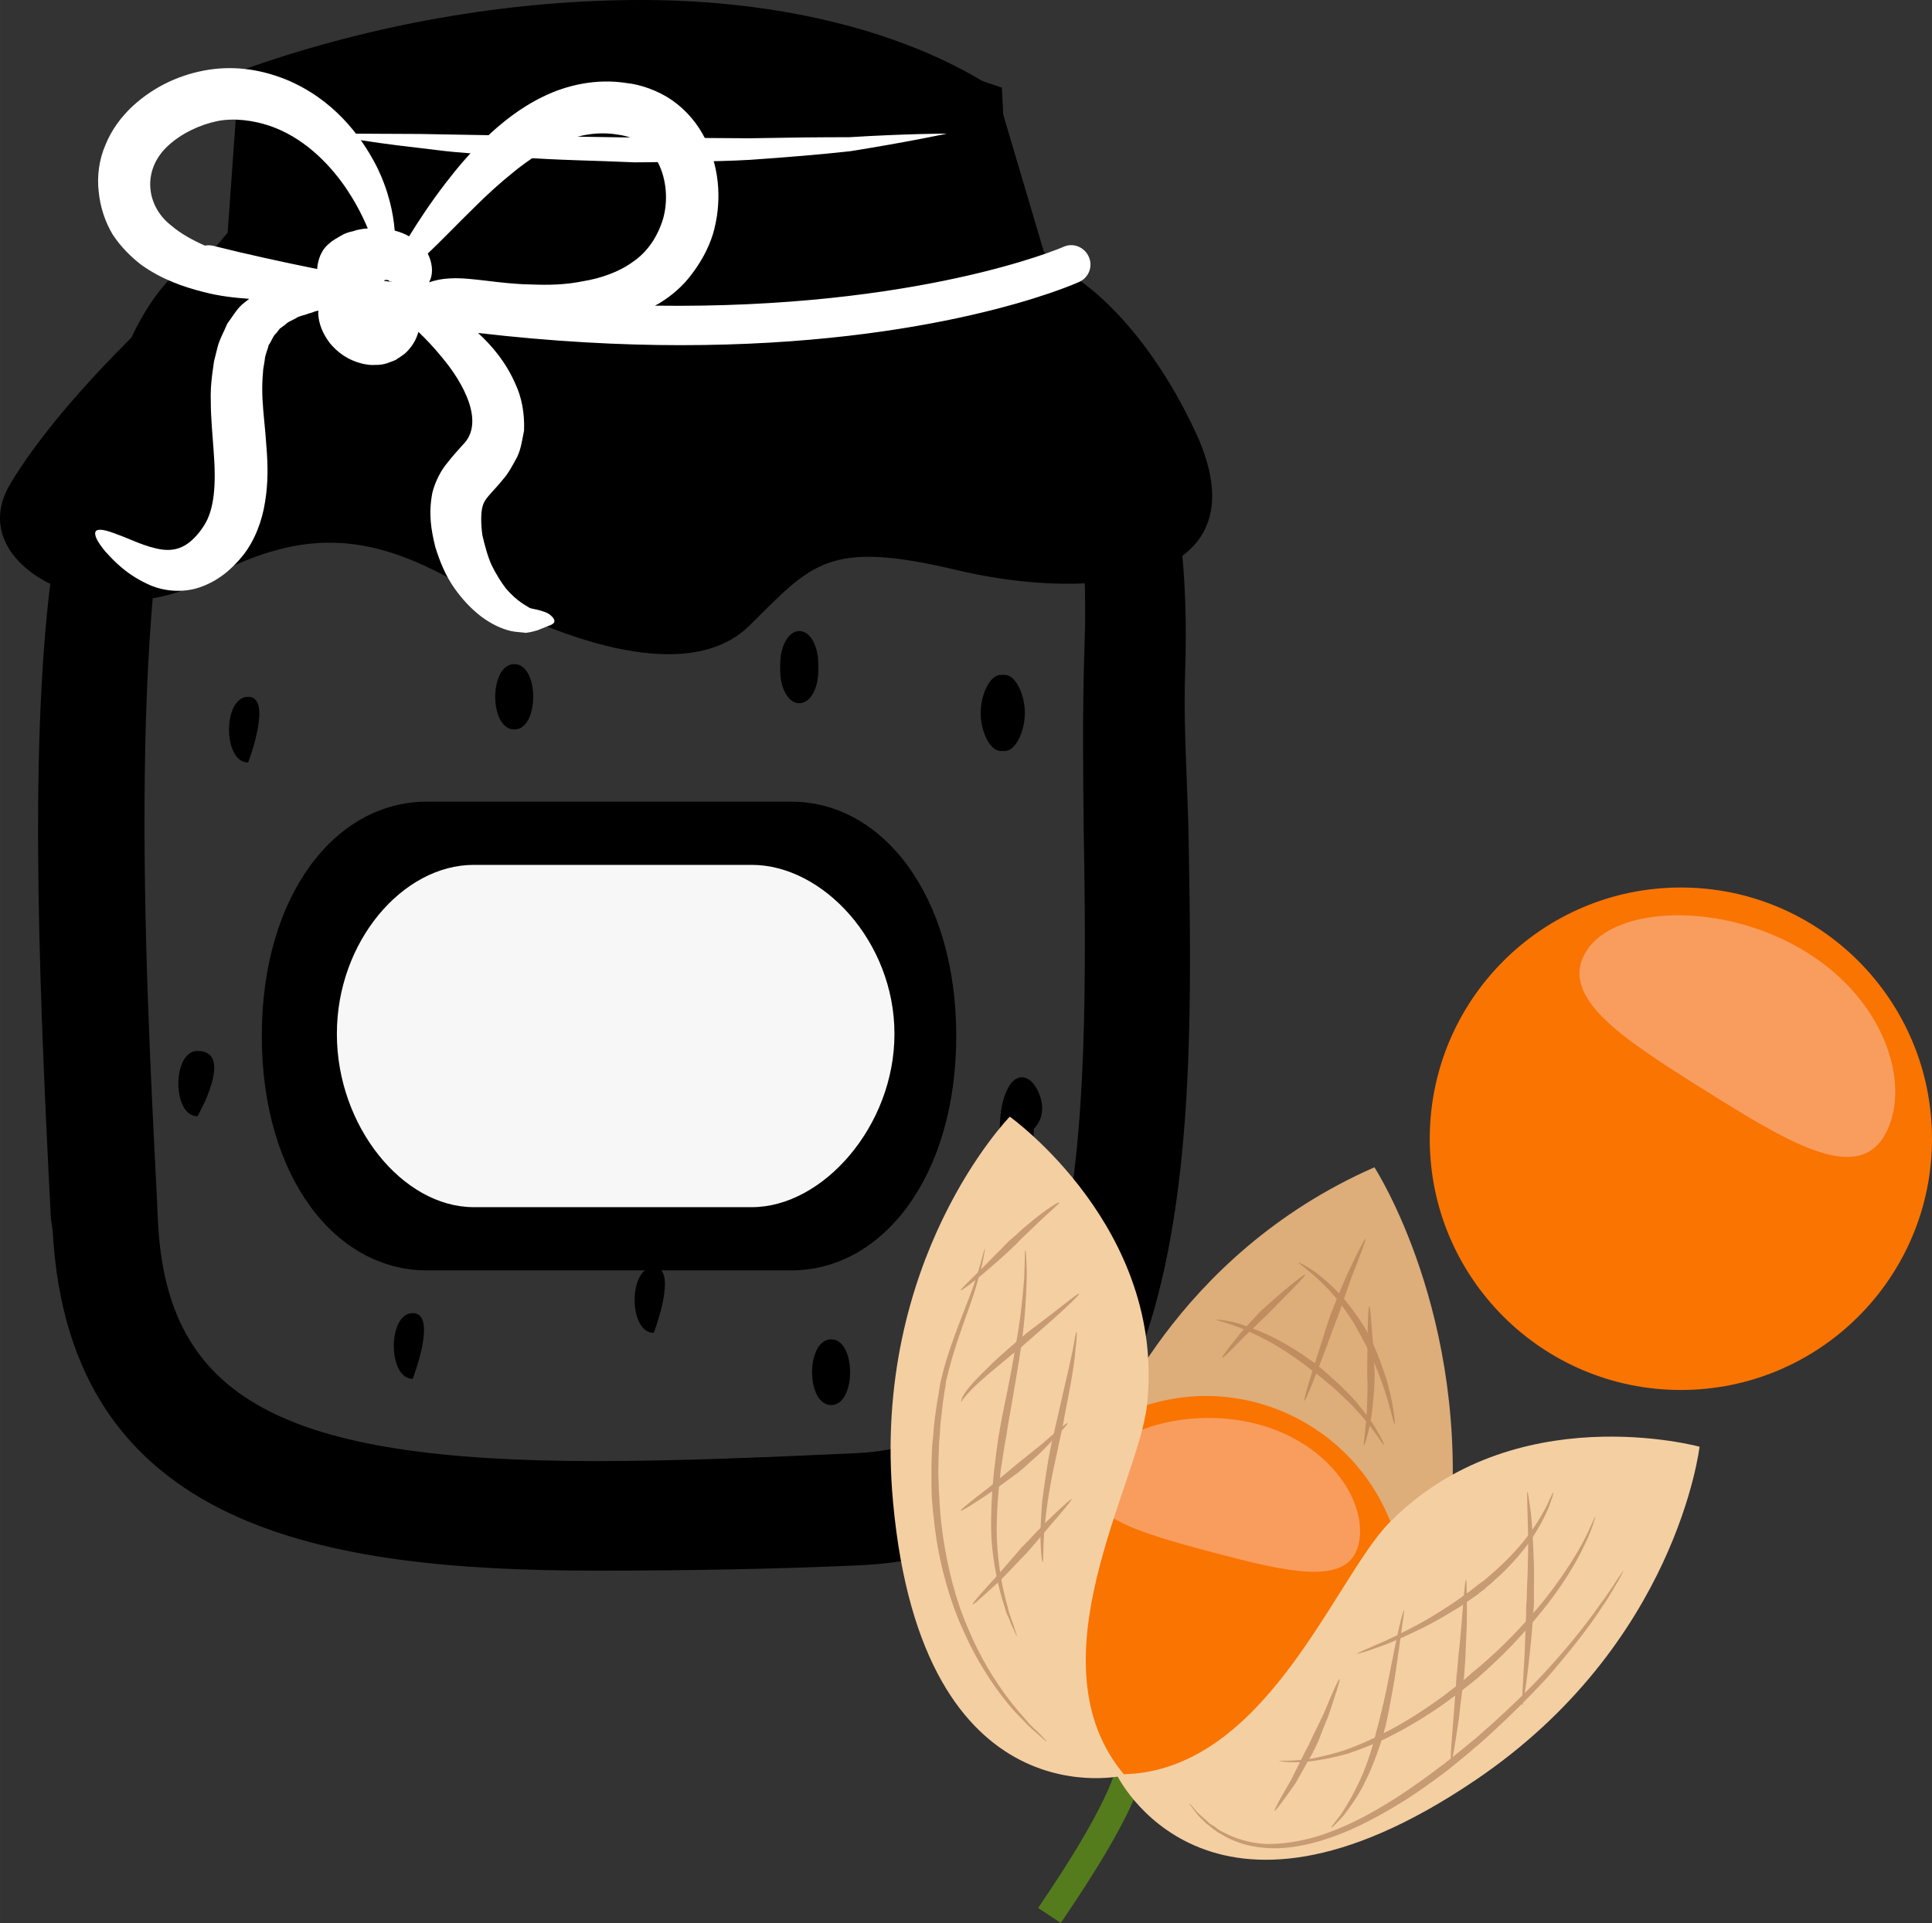 <?xml version="1.0" encoding="UTF-8" standalone="no"?>
<!-- Creator: CorelDRAW Home & Student X7 -->

<svg
   xmlns:dc="http://purl.org/dc/elements/1.1/"
   xmlns:cc="http://creativecommons.org/ns#"
   xmlns:rdf="http://www.w3.org/1999/02/22-rdf-syntax-ns#"
   xmlns:svg="http://www.w3.org/2000/svg"
   xmlns="http://www.w3.org/2000/svg"
   xmlns:sodipodi="http://sodipodi.sourceforge.net/DTD/sodipodi-0.dtd"
   xmlns:inkscape="http://www.inkscape.org/namespaces/inkscape"
   xml:space="preserve"
   width="53.777mm"
   height="53.54mm"
   version="1.1"
   style="clip-rule:evenodd;fill-rule:evenodd;image-rendering:optimizeQuality;shape-rendering:geometricPrecision;text-rendering:geometricPrecision"
   viewBox="0 0 5377.675 5354"
   id="svg96"
   sodipodi:docname="3963.svg"
   inkscape:version="0.92.4 (5da689c313, 2019-01-14)"><rect x="0" y="0" width="5377.675" height="5354" fill="#333333" stroke="none"/><sodipodi:namedview
   pagecolor="#ffffff"
   bordercolor="#666666"
   borderopacity="1"
   objecttolerance="10"
   gridtolerance="10"
   guidetolerance="10"
   inkscape:pageopacity="0"
   inkscape:pageshadow="2"
   inkscape:window-width="640"
   inkscape:window-height="480"
   id="namedview98"
   showgrid="false"
   inkscape:zoom="0.2102413"
   inkscape:cx="97.877474"
   inkscape:cy="91.691337"
   inkscape:window-x="0"
   inkscape:window-y="0"
   inkscape:window-maximized="0"
   inkscape:current-layer="svg96" />
 <defs
   id="defs4">
  <style
   type="text/css"
   id="style2">
   <![CDATA[
    .fil0 {fill:black;fill-rule:nonzero}
    .fil5 {fill:#547C1C;fill-rule:nonzero}
    .fil9 {fill:#BF8D60;fill-rule:nonzero}
    .fil8 {fill:#C79B74;fill-rule:nonzero}
    .fil6 {fill:#DDAD7A;fill-rule:nonzero}
    .fil7 {fill:#F4CFA2;fill-rule:nonzero}
    .fil2 {fill:#F7F7F7;fill-rule:nonzero}
    .fil4 {fill:#F99D5F;fill-rule:nonzero}
    .fil3 {fill:#FA7401;fill-rule:nonzero}
    .fil1 {fill:white;fill-rule:nonzero}
   ]]>
  </style>
 </defs>
 <g
   id="Vrstva_x0020_1"
   transform="translate(-7910.325,-11922)">
  <g
   id="_647921224">
   <path
   class="fil0"
   d="m 9695,12028 c -334,0 -686,57 -1019,170 l -34,493 -36,4 c -493,51 -407,1736 -366,2545 l 5,89 c 32,639 531,767 1326,767 228,0 484,-11 726,-22 766,-36 751,-990 736,-1832 -3,-185 -4,-360 2,-516 31,-823 -310,-1040 -313,-1042 l -2,-12 -127,-432 c -70,-42 -358,-212 -898,-212 z m -1533,3310 -4,-29 c -63,-1218 -97,-2425 394,-2460 h 2203 c 94,0 377,172 348,945 -6,154 7,291 10,475 14,838 32,1866 -814,1905 -242,11 -499,15 -728,15 -820,0 -1373,-147 -1409,-851 z"
   id="path7"
   inkscape:connector-curvature="0"
   style="fill:#000000;fill-rule:nonzero" />
   <path
   class="fil0"
   d="m 8744,12743 h 1881 l -8,-46 -114,-386 c -208,-114 -492,-177 -808,-177 -304,0 -620,49 -918,142 z m -300,267 c -187,502 -129,1620 -98,2225 l 4,89 c 25,492 345,666 1221,666 228,0 481,-11 721,-22 617,-29 652,-733 635,-1724 -2,-163 -4,-352 2,-522 11,-292 -25,-534 -106,-721 -34,-35 -62,-46 -70,-47 H 8556 c -43,4 -79,22 -112,56 z m 1127,3285 c -760,0 -1469,-115 -1514,-946 l -5,-34 c -38,-735 -61,-1399 12,-1868 l -38,43 54,-135 c 38,-196 96,-352 180,-457 63,-150 146,-246 249,-287 l 35,-41 32,-450 66,-23 c 340,-114 704,-175 1053,-175 372,0 710,81 952,227 l 35,22 134,452 c 45,39 120,119 187,262 59,71 122,183 163,357 l 19,92 12,91 c 12,107 17,230 12,373 -3,92 0,178 4,278 2,60 5,122 6,191 14,831 34,1969 -915,2013 -218,10 -465,15 -733,15 z"
   id="path9"
   inkscape:connector-curvature="0"
   style="fill:#000000;fill-rule:nonzero" />
   <path
   class="fil0"
   d="m 11239,13127 c -145,-313 -368,-509 -516,-491 l -24,-470 c -1213,-421 -2086,25 -2086,25 l -8,432 -244,158 c 0,0 -281,253 -422,488 -140,235 264,420 534,272 269,-148 457,-142 715,6 257,148 633,290 808,117 176,-173 217,-241 581,-154 363,86 861,49 662,-383 z"
   id="path11"
   inkscape:connector-curvature="0"
   style="fill:#000000;fill-rule:nonzero" />
   <path
   class="fil1"
   d="m 8808,12294 c 0,0 27,0 75,0 48,0 116,1 197,1 163,3 380,7 598,10 54,0 108,1 162,1 53,0 106,1 156,1 102,-2 197,-3 278,-3 163,-10 272,-10 272,-10 0,0 -106,23 -269,49 -81,9 -177,17 -279,24 -51,3 -104,4 -158,5 -54,0 -108,2 -163,2 -109,-5 -218,-6 -320,-14 -51,-3 -101,-8 -148,-12 -46,-3 -90,-9 -131,-14 -81,-9 -149,-19 -196,-27 -47,-8 -74,-13 -74,-13 z"
   id="path13"
   inkscape:connector-curvature="0"
   style="fill:#ffffff;fill-rule:nonzero" />
   <path
   class="fil1"
   d="m 8502,12606 c -7,-1 -14,-2 -21,0 -34,-15 -67,-33 -94,-56 -71,-55 -82,-156 -8,-223 37,-34 88,-58 137,-68 46,-9 99,-2 144,13 92,31 162,101 208,166 30,43 51,84 66,120 -14,1 -28,3 -42,8 -10,2 -23,6 -34,13 -11,7 -22,12 -30,20 -24,18 -33,47 -35,72 -94,-19 -191,-40 -291,-65 z m 477,98 c 1,-1 1,-1 2,-2 3,-1 8,-1 12,1 1,0 0,2 1,2 1,1 4,1 6,1 1,0 1,1 2,1 -8,-1 -15,-2 -23,-3 z m 126,4 c 1,-4 3,-7 4,-10 7,-20 4,-46 -8,-70 36,-34 78,-78 129,-128 33,-33 70,-67 111,-100 41,-33 87,-64 136,-84 50,-20 102,-28 154,-19 53,7 87,34 112,80 23,46 27,105 13,154 -15,50 -44,93 -84,120 -40,29 -90,46 -139,54 -49,10 -96,11 -143,9 -87,-1 -166,-20 -224,-17 -27,1 -47,6 -61,11 z m -902,749 c 24,26 59,66 129,96 35,14 86,21 135,4 49,-17 87,-48 120,-89 33,-42 53,-96 61,-148 9,-53 8,-104 4,-153 -3,-49 -9,-93 -11,-133 -1,-21 -1,-39 0,-57 1,-9 1,-18 2,-27 1,-8 3,-16 4,-24 1,-17 8,-28 11,-43 8,-10 11,-24 20,-32 4,-4 7,-9 11,-14 5,-3 9,-7 14,-10 8,-9 21,-13 31,-19 10,-7 24,-8 35,-13 5,-1 10,-3 16,-5 0,-1 6,-2 12,-3 0,2 -1,4 -1,6 1,32 14,60 33,85 20,24 49,47 92,57 10,2 21,4 33,3 6,0 12,0 18,-1 7,-1 15,-3 22,-6 6,-2 16,-6 18,-7 l 7,-5 4,-2 1,-1 1,-1 5,-3 v 0 0 l 1,-1 c 5,-3 9,-7 13,-11 17,-18 26,-36 31,-54 20,19 41,41 64,69 61,72 123,184 59,246 -12,14 -25,27 -42,49 -18,21 -34,52 -42,83 -12,60 -3,107 8,152 13,42 29,80 52,113 23,33 48,59 75,80 28,21 57,35 84,41 14,3 27,3 41,5 15,-2 25,-5 32,-7 12,-5 22,-9 30,-12 6,-2 13,-5 16,-9 3,-4 2,-11 -7,-19 -8,-9 -25,-14 -42,-18 -9,-2 -17,-3 -21,-6 -4,-3 -12,-7 -19,-12 -15,-10 -29,-23 -44,-40 -14,-18 -28,-41 -40,-65 -11,-24 -19,-54 -26,-84 -4,-29 -5,-62 1,-82 3,-9 6,-15 16,-27 9,-11 26,-28 41,-47 14,-15 27,-40 39,-62 11,-23 14,-49 19,-73 2,-49 -7,-94 -24,-130 -27,-62 -66,-107 -104,-142 206,24 395,34 564,34 703,0 1085,-165 1109,-176 27,-12 39,-43 27,-70 -12,-27 -43,-40 -70,-28 -6,3 -405,174 -1138,164 5,-3 9,-4 13,-7 33,-20 65,-47 90,-81 25,-33 46,-70 59,-112 24,-83 21,-177 -21,-263 -21,-43 -53,-81 -93,-109 -39,-27 -88,-44 -128,-48 -83,-13 -166,6 -231,38 -66,32 -118,75 -161,116 -44,42 -79,84 -109,123 -44,57 -77,108 -103,150 -12,-7 -25,-12 -40,-16 -4,-49 -17,-112 -51,-180 -44,-86 -121,-186 -250,-240 -64,-26 -137,-40 -216,-28 -76,12 -150,44 -213,102 -31,29 -58,65 -75,107 -18,41 -24,88 -19,130 4,43 18,85 39,120 23,35 51,62 79,84 59,42 119,62 174,76 46,12 87,16 127,19 -5,4 -9,7 -14,11 -20,15 -31,37 -47,58 -9,22 -23,46 -28,69 -3,12 -6,24 -9,36 -2,12 -3,24 -5,36 -3,24 -5,50 -4,74 0,48 5,95 8,140 7,90 3,163 -28,209 -15,24 -37,46 -55,55 -18,10 -38,13 -61,10 -47,-7 -92,-31 -124,-42 -33,-13 -54,-17 -60,-9 -6,9 3,28 26,56 z"
   id="path15"
   inkscape:connector-curvature="0"
   style="fill:#ffffff;fill-rule:nonzero" />
   <path
   class="fil0"
   d="m 8601,13862 c -71,0 -71,183 0,183 0,0 70,-183 0,-183 z"
   id="path17"
   inkscape:connector-curvature="0"
   style="fill:#000000;fill-rule:nonzero" />
   <path
   class="fil0"
   d="m 8460,14848 c -71,0 -71,182 0,182 0,0 105,-182 0,-182 z"
   id="path19"
   inkscape:connector-curvature="0"
   style="fill:#000000;fill-rule:nonzero" />
   <path
   class="fil0"
   d="m 9059,15578 c -70,0 -70,183 0,183 0,0 71,-183 0,-183 z"
   id="path21"
   inkscape:connector-curvature="0"
   style="fill:#000000;fill-rule:nonzero" />
   <path
   class="fil0"
   d="m 9342,13771 c -71,0 -71,182 0,182 70,0 70,-182 0,-182 z"
   id="path23"
   inkscape:connector-curvature="0"
   style="fill:#000000;fill-rule:nonzero" />
   <path
   class="fil0"
   d="m 10707,14013 c 31,0 56,-56 56,-106 0,-50 -25,-106 -56,-106 h -11 c -31,0 -56,56 -56,106 0,50 25,106 56,106 z"
   id="path25"
   inkscape:connector-curvature="0"
   style="fill:#000000;fill-rule:nonzero" />
   <path
   class="fil0"
   d="m 10793,14948 c -21,-34 -54,-37 -75,0 -19,34 -24,72 -25,119 0,50 17,91 48,91 30,0 47,-41 47,-91 v -2 c 35,-36 25,-85 5,-117 z"
   id="path27"
   inkscape:connector-curvature="0"
   style="fill:#000000;fill-rule:nonzero" />
   <path
   class="fil0"
   d="m 10224,15651 c -71,0 -71,183 0,183 70,0 70,-183 0,-183 z"
   id="path29"
   inkscape:connector-curvature="0"
   style="fill:#000000;fill-rule:nonzero" />
   <path
   class="fil0"
   d="m 10188,13789 v -18 c 0,-50 -22,-92 -53,-92 -30,0 -53,42 -53,92 v 18 c 0,50 23,91 53,91 31,0 53,-41 53,-91 z"
   id="path31"
   inkscape:connector-curvature="0"
   style="fill:#000000;fill-rule:nonzero" />
   <path
   class="fil0"
   d="m 9730,15450 c -71,0 -71,183 0,183 0,0 70,-183 0,-183 z"
   id="path33"
   inkscape:connector-curvature="0"
   style="fill:#000000;fill-rule:nonzero" />
   <path
   class="fil0"
   d="m 8639,14806 c 0,393 205,653 459,653 h 1015 c 253,0 459,-260 459,-653 0,-392 -206,-652 -459,-652 H 9098 c -254,0 -459,260 -459,652 z"
   id="path35"
   inkscape:connector-curvature="0"
   style="fill:#000000;fill-rule:nonzero" />
   <path
   class="fil2"
   d="m 10400,14800 c 0,-256 -199,-470 -397,-470 h -774 c -198,0 -381,214 -381,470 v 1 c 0,256 183,482 381,482 h 774 c 198,0 397,-226 397,-482 z"
   id="path37"
   inkscape:connector-curvature="0"
   style="fill:#f7f7f7;fill-rule:nonzero" />
  </g>
  <g
   id="_964540088">
   <path
   class="fil3"
   d="m 13288,15093 c 0,386 -313,699 -699,699 -386,0 -699,-313 -699,-699 0,-387 313,-700 699,-700 386,0 699,313 699,700 z"
   id="path40"
   inkscape:connector-curvature="0"
   style="fill:#fa7401;fill-rule:nonzero" />
   <path
   class="fil4"
   d="m 13153,15088 c -80,128 -270,12 -498,-131 -228,-143 -409,-259 -329,-387 80,-128 385,-139 614,4 228,142 293,385 213,514 z"
   id="path42"
   inkscape:connector-curvature="0"
   style="fill:#f99d5f;fill-rule:nonzero" />
   <path
   class="fil5"
   d="m 10863,17276 -63,-42 c 61,-90 222,-329 226,-436 l 77,3 c -5,113 -124,304 -240,475 z"
   id="path44"
   inkscape:connector-curvature="0"
   style="fill:#547c1c;fill-rule:nonzero" />
   <path
   class="fil6"
   d="m 10988,15919 c 0,0 187,-501 748,-747 0,0 268,412 210,1019 l -347,218 -480,-67 z"
   id="path46"
   inkscape:connector-curvature="0"
   style="fill:#ddad7a;fill-rule:nonzero" />
   <path
   class="fil3"
   d="m 11794,16197 c 91,291 -71,601 -363,692 -291,90 -600,-72 -691,-364 -91,-291 71,-600 363,-691 291,-91 600,72 691,363 z"
   id="path48"
   inkscape:connector-curvature="0"
   style="fill:#fa7401;fill-rule:nonzero" />
   <path
   class="fil4"
   d="m 11691,16225 c -30,115 -200,73 -406,19 -205,-55 -369,-100 -339,-215 30,-115 258,-196 464,-142 205,54 311,223 281,338 z"
   id="path50"
   inkscape:connector-curvature="0"
   style="fill:#f99d5f;fill-rule:nonzero" />
   <path
   class="fil7"
   d="m 11041,16865 c 0,0 -563,139 -645,-762 -62,-675 325,-1072 325,-1072 0,0 436,311 382,803 -24,219 -328,718 -62,1031 z"
   id="path52"
   inkscape:connector-curvature="0"
   style="fill:#f4cfa2;fill-rule:nonzero" />
   <path
   class="fil7"
   d="m 11018,16862 c 0,0 249,524 998,17 562,-379 625,-929 625,-929 0,0 -517,-142 -864,212 -154,157 -349,708 -759,700 z"
   id="path54"
   inkscape:connector-curvature="0"
   style="fill:#f4cfa2;fill-rule:nonzero" />
   <path
   class="fil8"
   d="m 10652,15398 c 0,0 -1,11 -5,30 -3,19 -11,45 -20,77 -19,63 -53,144 -75,229 l -8,32 c -1,10 -3,21 -5,32 -3,21 -6,42 -8,63 -3,20 -4,41 -5,59 -1,10 -2,19 -2,28 0,9 -1,17 -1,26 0,17 -1,32 -1,46 0,13 1,25 1,35 1,20 1,32 2,33 0,3 1,52 12,124 11,71 32,164 71,251 37,88 89,167 135,221 12,14 23,26 32,37 10,10 19,19 27,26 14,15 23,24 22,24 -1,1 -9,-7 -25,-21 -8,-7 -18,-15 -28,-25 -10,-11 -21,-22 -34,-35 -48,-53 -103,-133 -142,-221 -41,-87 -65,-182 -77,-254 -11,-73 -14,-123 -14,-126 0,-1 -1,-13 -1,-33 0,-10 0,-23 0,-36 0,-14 0,-30 1,-47 0,-8 1,-17 1,-26 1,-9 2,-19 3,-28 1,-19 3,-39 6,-60 3,-21 6,-42 10,-63 2,-11 3,-22 6,-33 l 8,-32 c 24,-86 60,-166 82,-229 10,-31 19,-57 23,-75 5,-19 8,-29 9,-29 z"
   id="path56"
   inkscape:connector-curvature="0"
   style="fill:#c79b74;fill-rule:nonzero" />
   <path
   class="fil8"
   d="m 10764,15403 c 2,0 2,8 3,22 0,14 2,34 1,59 -1,48 -5,113 -14,177 -9,65 -21,129 -29,178 -9,49 -14,82 -14,84 -1,2 -7,38 -15,91 -6,52 -13,122 -11,192 3,70 15,139 30,189 2,13 7,24 10,34 4,10 7,19 9,26 5,15 7,23 7,23 -1,0 -4,-7 -10,-21 -4,-8 -8,-16 -11,-26 -5,-10 -10,-21 -13,-34 -17,-50 -32,-120 -37,-190 -3,-71 2,-143 8,-196 6,-53 12,-90 12,-91 1,-3 6,-36 16,-85 10,-48 23,-112 33,-176 12,-63 18,-128 22,-176 2,-48 2,-80 3,-80 z"
   id="path58"
   inkscape:connector-curvature="0"
   style="fill:#c79b74;fill-rule:nonzero" />
   <path
   class="fil8"
   d="m 10907,15630 c 1,0 1,19 -3,48 -2,29 -8,67 -15,105 -7,39 -15,77 -20,106 -6,29 -10,49 -11,50 0,1 -4,22 -11,53 -7,31 -15,73 -21,114 -6,41 -10,83 -11,114 -1,32 -1,52 -2,52 -2,0 -5,-20 -6,-52 -2,-31 1,-74 4,-116 5,-42 12,-83 17,-116 6,-31 10,-53 11,-54 0,-2 18,-78 35,-154 9,-37 17,-75 23,-103 5,-29 8,-48 10,-47 z"
   id="path60"
   inkscape:connector-curvature="0"
   style="fill:#c79b74;fill-rule:nonzero" />
   <path
   class="fil8"
   d="m 10893,16096 c 2,2 -29,38 -60,74 -31,37 -63,74 -64,75 -1,1 -37,38 -73,76 -39,35 -76,70 -78,68 -3,-2 32,-41 67,-79 34,-39 68,-78 69,-80 1,0 9,-9 22,-22 12,-13 29,-31 46,-48 34,-33 69,-66 71,-64 z"
   id="path62"
   inkscape:connector-curvature="0"
   style="fill:#c79b74;fill-rule:nonzero" />
   <path
   class="fil8"
   d="m 10882,15884 c 3,2 -29,35 -61,68 -16,17 -34,32 -47,44 -13,12 -22,20 -23,20 0,1 -10,8 -26,20 -15,11 -35,26 -56,40 -41,28 -83,55 -85,52 -1,-2 37,-33 77,-63 19,-16 38,-32 53,-44 14,-12 24,-20 25,-21 1,-1 37,-30 72,-58 35,-31 70,-60 71,-58 z"
   id="path64"
   inkscape:connector-curvature="0"
   style="fill:#c79b74;fill-rule:nonzero" />
   <path
   class="fil8"
   d="m 10914,15524 c 2,2 -36,39 -76,74 -40,35 -81,71 -82,72 0,1 -12,10 -29,23 -17,15 -40,33 -61,51 -22,19 -44,38 -58,54 -4,4 -7,7 -10,11 -2,3 -5,6 -7,8 -2,5 -5,8 -6,8 0,0 1,-4 3,-10 1,-3 3,-6 5,-10 3,-4 5,-8 9,-13 13,-17 33,-38 54,-58 20,-21 42,-40 59,-55 16,-14 28,-24 28,-25 1,0 12,-9 27,-22 16,-12 38,-29 59,-45 42,-32 83,-66 85,-63 z"
   id="path66"
   inkscape:connector-curvature="0"
   style="fill:#c79b74;fill-rule:nonzero" />
   <path
   class="fil8"
   d="m 10859,15270 c 2,2 -32,30 -63,60 -16,16 -32,30 -44,42 -11,12 -19,20 -20,20 0,1 -9,9 -23,22 -13,12 -31,28 -49,43 -36,32 -74,59 -76,58 -1,-3 33,-35 66,-68 34,-34 67,-68 68,-69 1,-1 9,-8 22,-19 12,-12 29,-26 46,-40 34,-28 71,-52 73,-49 z"
   id="path68"
   inkscape:connector-curvature="0"
   style="fill:#c79b74;fill-rule:nonzero" />
   <path
   class="fil8"
   d="m 12429,16295 c 1,0 -5,11 -14,28 -11,17 -24,43 -44,71 -37,58 -95,131 -156,201 -63,68 -130,132 -183,179 -53,46 -92,76 -94,78 -2,1 -43,34 -107,76 -65,41 -153,93 -251,121 -49,14 -99,22 -147,18 -48,-3 -91,-18 -123,-38 -9,-4 -16,-10 -23,-15 -6,-5 -13,-10 -19,-15 -11,-11 -21,-20 -27,-28 -14,-18 -21,-28 -20,-28 0,-1 8,8 22,25 8,7 18,16 29,26 5,6 12,9 20,14 6,5 13,11 21,14 33,18 75,32 121,34 45,1 95,-7 142,-21 95,-29 181,-81 244,-123 63,-42 103,-75 106,-76 2,-2 40,-31 94,-76 53,-46 121,-108 184,-175 63,-68 121,-139 160,-196 21,-27 36,-52 47,-68 11,-17 18,-26 18,-26 z"
   id="path70"
   inkscape:connector-curvature="0"
   style="fill:#c79b74;fill-rule:nonzero" />
   <path
   class="fil8"
   d="m 12351,16144 c 0,1 -2,9 -7,24 -5,14 -12,34 -24,57 -22,48 -59,107 -102,163 -43,55 -90,107 -128,144 -39,38 -66,61 -68,63 -2,1 -32,27 -79,61 -46,34 -111,75 -179,108 -35,16 -70,30 -104,41 -35,10 -67,16 -95,20 -29,4 -52,4 -69,3 -16,-1 -25,-3 -25,-3 0,-2 37,2 93,-7 27,-6 59,-13 92,-24 33,-12 68,-27 101,-44 67,-33 129,-75 175,-109 46,-35 75,-60 76,-62 2,-1 30,-24 69,-60 38,-36 86,-86 130,-140 43,-54 81,-111 106,-157 25,-46 36,-78 38,-78 z"
   id="path72"
   inkscape:connector-curvature="0"
   style="fill:#c79b74;fill-rule:nonzero" />
   <path
   class="fil8"
   d="m 12234,16077 c 1,0 -1,5 -3,15 -2,4 -4,9 -6,16 -2,6 -4,13 -8,20 -13,30 -35,69 -62,104 -27,34 -57,66 -83,88 -6,6 -11,11 -17,15 -5,5 -10,8 -13,12 -9,6 -13,10 -14,10 0,1 -5,5 -14,11 -9,6 -22,15 -36,25 -31,19 -71,44 -115,65 -42,20 -85,40 -119,51 -32,12 -55,18 -56,17 0,-2 21,-10 54,-25 32,-13 74,-34 115,-56 41,-22 81,-48 110,-68 14,-10 26,-19 35,-25 8,-6 13,-11 14,-11 0,0 5,-4 13,-10 4,-3 9,-7 14,-10 5,-5 11,-10 17,-15 25,-21 56,-51 84,-84 28,-33 51,-69 66,-97 4,-7 7,-14 10,-20 2,-6 5,-11 7,-15 4,-9 6,-13 7,-13 z"
   id="path74"
   inkscape:connector-curvature="0"
   style="fill:#c79b74;fill-rule:nonzero" />
   <path
   class="fil8"
   d="m 12148,16670 c -3,0 2,-71 6,-141 1,-36 3,-71 4,-98 0,-27 1,-45 1,-47 1,-1 1,-20 2,-50 2,-29 2,-67 3,-105 0,-77 -5,-153 -2,-154 1,0 4,19 8,48 4,28 6,67 8,105 2,39 3,77 2,107 0,29 0,49 0,51 0,1 -1,19 -3,46 -2,27 -5,62 -9,98 -4,35 -8,70 -12,96 -4,27 -7,44 -8,44 z"
   id="path76"
   inkscape:connector-curvature="0"
   style="fill:#c79b74;fill-rule:nonzero" />
   <path
   class="fil8"
   d="m 11950,16827 c -4,0 1,-60 6,-121 5,-60 9,-121 9,-123 1,-1 2,-17 4,-42 3,-25 6,-58 9,-90 5,-66 10,-131 13,-131 2,0 3,66 2,131 -2,33 -3,66 -4,91 -2,25 -3,42 -3,43 0,1 -2,17 -5,40 -3,23 -7,53 -10,83 -9,60 -18,119 -21,119 z"
   id="path78"
   inkscape:connector-curvature="0"
   style="fill:#c79b74;fill-rule:nonzero" />
   <path
   class="fil8"
   d="m 11616,17010 c -1,-1 11,-15 28,-38 16,-24 35,-57 51,-92 16,-34 28,-70 36,-98 8,-28 12,-47 13,-49 0,-1 6,-21 13,-52 8,-31 16,-72 24,-113 8,-41 16,-81 23,-112 7,-31 13,-51 14,-50 2,0 -2,21 -6,51 -4,31 -10,72 -16,114 -6,41 -14,83 -20,114 -6,31 -11,52 -12,53 0,2 -5,21 -15,50 -9,27 -23,64 -41,99 -17,35 -40,67 -58,90 -19,21 -33,35 -34,33 z"
   id="path80"
   inkscape:connector-curvature="0"
   style="fill:#c79b74;fill-rule:nonzero" />
   <path
   class="fil8"
   d="m 11458,16964 c -2,-2 21,-44 46,-86 21,-43 43,-87 44,-88 1,-1 7,-13 15,-31 9,-18 20,-42 32,-66 20,-49 41,-97 44,-96 3,1 -14,51 -31,102 -10,24 -20,49 -27,68 -8,18 -14,31 -15,31 0,2 -6,13 -16,29 -9,16 -21,38 -33,59 -28,40 -57,80 -59,78 z"
   id="path82"
   inkscape:connector-curvature="0"
   style="fill:#c79b74;fill-rule:nonzero" />
   <path
   class="fil9"
   d="m 11711,15371 c 3,1 -18,54 -39,108 -19,54 -38,108 -38,110 -1,1 -7,16 -15,38 -8,22 -19,52 -30,81 -22,58 -45,115 -48,114 -3,-1 15,-60 34,-119 10,-30 19,-60 26,-82 7,-23 13,-38 13,-39 0,-1 6,-15 14,-35 8,-21 19,-47 31,-74 24,-52 50,-103 52,-102 z"
   id="path84"
   inkscape:connector-curvature="0"
   style="fill:#bf8d60;fill-rule:nonzero" />
   <path
   class="fil9"
   d="m 11722,15559 c 3,0 5,46 9,92 2,23 4,46 4,64 1,18 1,30 2,30 0,1 -1,14 -1,33 -1,20 -4,45 -6,70 -6,50 -21,99 -23,98 -3,-1 6,-49 8,-99 1,-25 2,-50 2,-69 -1,-19 -1,-32 -1,-33 0,-1 0,-47 1,-94 0,-46 2,-92 5,-92 z"
   id="path86"
   inkscape:connector-curvature="0"
   style="fill:#bf8d60;fill-rule:nonzero" />
   <path
   class="fil9"
   d="m 11543,15471 c 2,2 -25,30 -52,57 -27,28 -55,56 -56,57 0,0 -9,8 -20,19 -11,11 -27,26 -42,40 -29,30 -58,60 -61,58 -2,-1 24,-35 51,-68 14,-16 28,-31 39,-43 11,-12 18,-20 19,-20 1,-1 8,-8 19,-17 11,-10 26,-23 41,-36 30,-25 60,-49 62,-47 z"
   id="path88"
   inkscape:connector-curvature="0"
   style="fill:#bf8d60;fill-rule:nonzero" />
   <path
   class="fil9"
   d="m 11762,15945 c -1,1 -10,-14 -26,-36 -15,-22 -38,-48 -62,-74 -25,-25 -51,-49 -72,-66 -20,-18 -36,-28 -36,-29 -1,0 -5,-3 -12,-9 -6,-5 -16,-12 -28,-21 -24,-17 -55,-38 -89,-56 -34,-18 -69,-34 -96,-43 -14,-5 -25,-8 -33,-10 -8,-3 -13,-4 -13,-5 0,0 5,0 13,1 9,1 21,3 35,6 28,7 65,21 100,37 36,17 69,38 94,54 12,9 22,16 30,21 7,5 11,9 11,9 1,1 16,12 36,31 21,18 47,43 71,70 23,28 45,56 58,80 14,23 21,39 19,40 z"
   id="path90"
   inkscape:connector-curvature="0"
   style="fill:#bf8d60;fill-rule:nonzero" />
   <path
   class="fil9"
   d="m 11792,15888 c -2,0 -15,-62 -37,-122 -11,-30 -23,-60 -34,-81 -10,-22 -19,-36 -19,-37 -1,-2 -9,-17 -22,-40 -14,-22 -33,-51 -55,-77 -22,-26 -47,-50 -67,-66 -20,-17 -34,-27 -33,-28 0,-1 16,7 38,21 22,15 49,38 73,63 24,26 45,55 60,77 15,23 24,39 24,40 0,1 9,16 18,39 10,22 21,53 31,84 19,62 26,126 23,127 z"
   id="path92"
   inkscape:connector-curvature="0"
   style="fill:#bf8d60;fill-rule:nonzero" />
  </g>
 </g>
</svg>